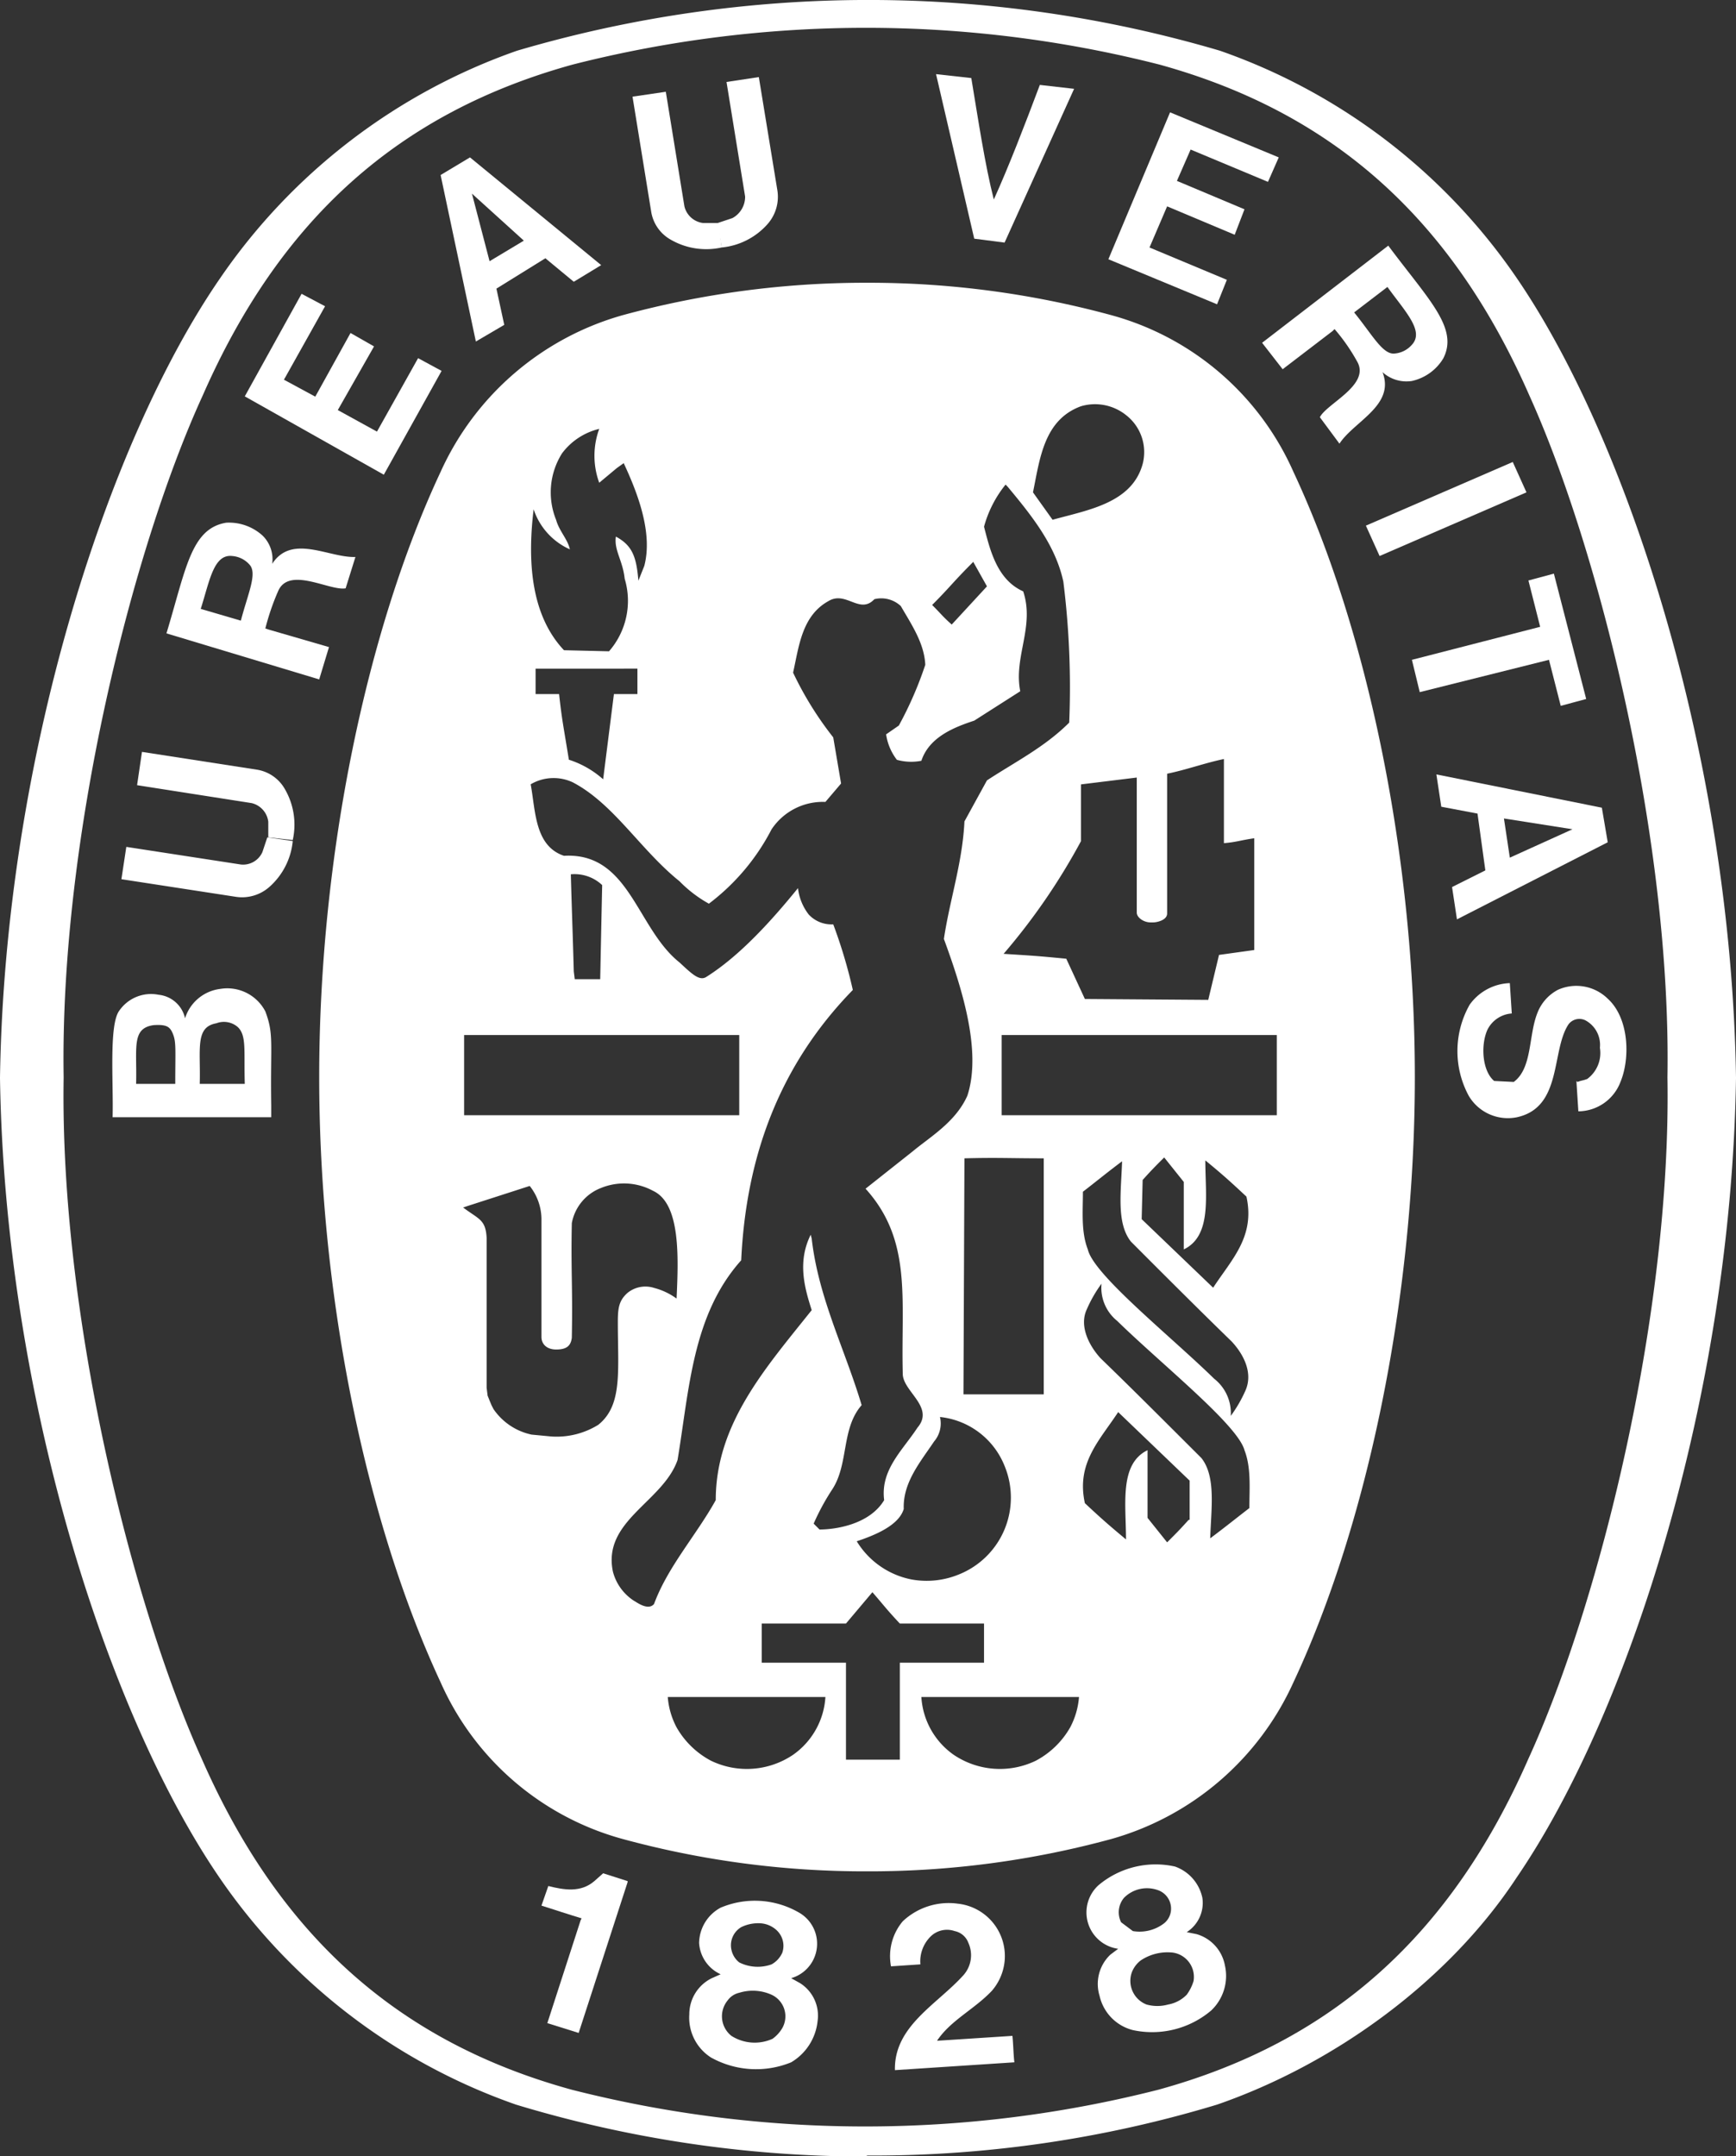 <svg xmlns="http://www.w3.org/2000/svg" viewBox="0 0 177.3 220.17"><rect x="0" y="0" width="177.3" height="220.17" fill="#333333" stroke="none"/><defs><style>.cls-1{fill:none;}.cls-2{fill:#fff;}</style></defs><title>bureaublanco</title><g id="Capa_2" data-name="Capa 2"><g id="Group_442" data-name="Group 442"><path class="cls-1" d="M156.2,40.37c-7.9-18-20-28.89-37.8-33.8a121.48,121.48,0,0,0-59.9,0c-17.8,4.91-29.9,15.8-37.8,33.8C13.5,56.07,6.1,85.57,6.5,110c-.4,24.39,7,53.89,14.1,69.59,7.9,18,20,28.91,37.8,33.8a121.48,121.48,0,0,0,59.9,0c17.8-4.89,29.9-15.8,37.8-33.8,7.2-15.7,14.6-45.2,14.2-69.59C170.7,85.68,163.3,56.07,156.2,40.37Zm-24.1,131.4a29.06,29.06,0,0,1-18.6,16,94,94,0,0,1-24.8,3.3h-.3a94,94,0,0,1-24.8-3.3,28.56,28.56,0,0,1-18.6-16c-7.5-16.1-12.4-39.1-12.4-61.79s4.9-45.8,12.4-61.8a29.06,29.06,0,0,1,18.6-16,94.39,94.39,0,0,1,24.8-3.31h.3a94.39,94.39,0,0,1,24.8,3.31,28.56,28.56,0,0,1,18.6,16c7.5,16,12.4,39.09,12.4,61.8S139.6,155.77,132.1,171.77Z"/><path class="cls-2" d="M113.5,32.18a94.39,94.39,0,0,0-24.8-3.31h-.3a94.39,94.39,0,0,0-24.8,3.31,29.06,29.06,0,0,0-18.6,16c-7.5,16-12.4,39.09-12.4,61.8s4.9,45.69,12.4,61.79a28.56,28.56,0,0,0,18.6,16,94,94,0,0,0,24.8,3.3h.3a94,94,0,0,0,24.8-3.3,29.06,29.06,0,0,0,18.6-16c7.5-16,12.4-39.09,12.4-61.79s-4.9-45.8-12.4-61.8A28.56,28.56,0,0,0,113.5,32.18Zm4.3,62c.3,0,1.4-.2,1.4-.91V79c2-.41,3.9-1.11,5.8-1.5v8.59c1.2-.09,1.7-.3,3.1-.5V97l-3.6.5-1.1,4.59L110.8,102l-1.9-4.11c-3.1-.3-3.3-.3-6.4-.5a64.76,64.76,0,0,0,7.9-11.5v-5.8l5.7-.7V93.18c0,.5.7,1,1.4,1Zm-7.4-52.7a5.07,5.07,0,0,1,4.6.9,4.78,4.78,0,0,1,1.7,5c-1.1,4-5.6,4.69-9.2,5.69l-2-2.8C106.2,46.87,106.6,42.87,110.4,41.48Zm-11,15.89,1.4,2.5-3.6,3.9c-1-.9-1-1-2-2C97.1,59.87,97.2,59.57,99.4,57.37ZM54.5,52a6.82,6.82,0,0,0,3.7,4.09c-.2-1-1.1-1.89-1.4-3a7.47,7.47,0,0,1,.6-6.8,6.68,6.68,0,0,1,3.8-2.5,8,8,0,0,0,0,5.5l1.8-1.5.7-.5c1.4,3,3,7.1,2.1,10.5l-.6,1.5c-.2-2.4-.6-3.59-2.3-4.5-.2,1.41.7,2.41.9,4.3a7.83,7.83,0,0,1-1.6,7.41l-4.6-.11C54.1,62.68,53.9,57,54.5,52ZM65.1,68.27v2.6H62.7l-1.1,8.7a9.68,9.68,0,0,0-3.5-2c-.6-3.7-.7-4-1-6.7H54.7v-2.6ZM47.4,105.68H75.5v8.19H47.4ZM58.3,89.27a4.11,4.11,0,0,1,3.2,1.1c-.1,4.7-.1,4.7-.2,9.61H58.7l-.1-.8C58.5,95.37,58.4,93,58.3,89.27Zm2.8,56.21a8.08,8.08,0,0,1-4.8,1.19l-2-.19a6.28,6.28,0,0,1-3.9-2.61l-.2-.39L50,143l-.2-.5-.1-.81v-15.3c-.1-1.89-.8-1.89-2.4-3.1l.6-.2,6.2-2a5.5,5.5,0,0,1,1.2,3.5v11.91c0,.79.6,1.29,1.5,1.29,1.1,0,1.5-.4,1.6-1.2.1-5.3-.1-6.8,0-11.7a4.77,4.77,0,0,1,3-3.6,6.21,6.21,0,0,1,5.3.3c2.8,1.3,2.6,6.7,2.4,11a6.75,6.75,0,0,0-2.3-1.09,2.9,2.9,0,0,0-2.7.5c-.9.79-1,1.59-1,3C63.1,140,63.6,143.48,61.1,145.48Zm3.7,18a5.06,5.06,0,0,1-2.2-3c-1.1-5.21,5.1-7.11,6.6-11.41,1.2-7.19,1.5-14.8,6.5-20.39.5-10.6,3.9-19.91,11.4-27.6a51.16,51.16,0,0,0-2-6.7,3.17,3.17,0,0,1-2.5-1,5.36,5.36,0,0,1-1.1-2.7c-2.6,3.2-5.9,6.9-9.4,9.09-.7.41-1.5-.39-2.7-1.5C65,94.77,64.3,87,57.6,87.38c-3-1-2.9-4.61-3.4-7.3a4.61,4.61,0,0,1,4.3-.2c4.2,2.2,6.9,6.89,10.9,10.1a13,13,0,0,0,3,2.29,22.39,22.39,0,0,0,6.4-7.59,6.29,6.29,0,0,1,5.5-2.8L85.9,80l-.8-4.71A34.55,34.55,0,0,1,81,68.68c.6-2.7.9-5.8,3.6-7.3,1.8-1.1,3.2,1.4,4.7-.2a2.92,2.92,0,0,1,2.7.7c1.1,1.9,2.4,3.8,2.5,6a37.56,37.56,0,0,1-2.7,6.2l-1.3.9a5.56,5.56,0,0,0,1.1,2.6,5.43,5.43,0,0,0,2.5.1c.8-2.41,3.3-3.41,5.4-4.1l4.7-3c-.7-3.5,1.5-6.6.3-10.2-2.7-1.2-3.4-4.3-4-6.6a11.72,11.72,0,0,1,2.2-4.3l.2.2c2.5,3,4.9,6,5.7,9.7a86.77,86.77,0,0,1,.6,14.4c-2.5,2.5-5.5,4-8.4,5.9l-2.3,4.19c-.2,4.2-1.5,8-2.1,12,1.8,4.9,3.9,11.4,2.4,16-1.2,2.7-3.8,4.2-5.6,5.7l-4.8,3.8c4.8,5.31,3.6,11.31,3.8,18.9,0,1.8,3.3,3.4,1.5,5.5-1.5,2.3-3.8,4.3-3.4,7.4-1.5,2.5-5,3-6.6,3l-.6-.6a23.7,23.7,0,0,1,1.9-3.5c1.7-2.6.9-6.2,3-8.6-1.7-5.7-4.4-10.9-5.1-17l-.1-.4c-1.4,2.8-.6,5.5.1,7.7-4.7,5.9-9.8,11.6-9.8,19.4-2,3.6-4.9,6.8-6.3,10.6C66.3,164.37,65.4,163.87,64.8,163.47ZM96,144.68a8,8,0,0,1,6.6,5,8.45,8.45,0,0,1-4.7,11.09,8.65,8.65,0,0,1-4.8.5,8.46,8.46,0,0,1-5.6-3.9c1.8-.6,4.3-1.6,4.8-3.3-.1-2.7,1.7-4.8,3.1-6.89A2.83,2.83,0,0,0,96,144.68Zm2.4-2.31.1-24.1c3.4-.09,4.6,0,8.1,0v24.1ZM81,179.17a8.43,8.43,0,0,1-8.4.6,8.75,8.75,0,0,1-3.5-3.4,7.93,7.93,0,0,1-.9-3.1H84.3A7.78,7.78,0,0,1,81,179.17Zm10.9.5H86.4v-9.9H77.8v-4h8.6l2.7-3.2c1.3,1.5,1.4,1.7,2.8,3.2h8.6v4H91.9Zm17.4-3.3a8.75,8.75,0,0,1-3.5,3.4,8.43,8.43,0,0,1-8.4-.6,7.78,7.78,0,0,1-3.3-5.9h16.1A7.93,7.93,0,0,1,109.3,176.37Zm6.2-49.6c3.7,3.71,7,7,10.3,10.21,1.2,1.29,2.2,3.19,1.4,5a13.73,13.73,0,0,1-1.5,2.59,4.46,4.46,0,0,0-1.7-3.8c-4.5-4.4-12.3-10.6-12.9-13.2-.7-1.8-.5-3.89-.5-5.89,1.3-1,2.4-1.91,4-3.11C114.5,121.68,114,124.87,115.5,126.77Zm7.6-8.29c1.7,1.39,2.6,2.2,4.2,3.7.9,4.09-1.5,6.39-3.4,9.3l-7.3-7,.1-4c.9-1,1.2-1.3,2.2-2.3l2,2.5v6.89C123.8,126.18,123.1,122.07,123.1,118.48Zm-1.6,36.7h-.1c-.9,1-1.2,1.3-2.2,2.3l-2-2.5v-6.91c-2.9,1.41-2.2,5.5-2.2,9.11-1.7-1.41-2.6-2.2-4.2-3.7-.9-4.1,1.5-6.4,3.4-9.3l7.3,7Zm6.1-1.2c-1.3,1-2.4,1.89-4,3.09.1-3.09.6-6.3-.9-8.2-3.7-3.69-7-7-10.3-10.19-1.2-1.31-2.2-3.31-1.4-5a13.28,13.28,0,0,1,1.5-2.61,4.35,4.35,0,0,0,1.6,3.8c4.5,4.4,12.3,10.61,13,13.2C127.8,149.87,127.6,152,127.6,154Zm2.8-40.11H102.3v-8.19h28.1Z"/><path class="cls-2" d="M154.9,28.38a61.11,61.11,0,0,0-30.3-23.2,126.93,126.93,0,0,0-71.8,0,61.3,61.3,0,0,0-30.3,23.2C10.9,45.18.5,77.57,0,110v.09c.5,32.3,10.9,64.8,22.4,81.6a61.11,61.11,0,0,0,30.3,23.2,123.31,123.31,0,0,0,35.6,5.3l.3-.1h.3a121.36,121.36,0,0,0,35.4-5.2c12.1-4.19,23.7-12.69,30.6-23.19,11.5-16.81,21.9-49.31,22.4-81.61V110C176.8,77.68,166.4,45.18,154.9,28.38Zm1.2,151.19c-7.9,18-20,28.91-37.8,33.8a121.48,121.48,0,0,1-59.9,0c-17.8-4.89-29.9-15.8-37.8-33.8C13.5,163.87,6.1,134.37,6.5,110c-.4-24.41,7-53.91,14.2-69.61,7.9-18,20-28.89,37.8-33.8a121.48,121.48,0,0,1,59.9,0c17.8,4.91,29.9,15.8,37.8,33.8,7.1,15.7,14.5,45.31,14.1,69.61C170.7,134.37,163.3,163.87,156.1,179.57Z"/><g id="Group_423" data-name="Group 423"><path id="Path_1596" data-name="Path 1596" class="cls-2" d="M91.4,211.37c-.1-4.5,4.3-6.7,7-9.7a3.06,3.06,0,0,0,.5-3.3,1.89,1.89,0,0,0-1.4-1.2,2.39,2.39,0,0,0-2.4.5,3.58,3.58,0,0,0-1.1,2.9l-3,.2a5.53,5.53,0,0,1,1.2-4.6,6.84,6.84,0,0,1,5.6-1.8,5.38,5.38,0,0,1,4.8,5.9,5.45,5.45,0,0,1-1.3,3c-1.8,1.9-4.2,3-5.6,5.1l7.7-.5c.1,1,.1,1.9.2,2.7l-12.2.8"/></g><g id="Group_424" data-name="Group 424"><path id="Path_1597" data-name="Path 1597" class="cls-2" d="M64.1,192.07v.1l-5,15.4-3.2-1,3.4-10.5.1-.2c-1.3-.39-2.8-.89-4.1-1.3l.7-2c1.6.4,3.3.7,4.7-.5l.9-.8,2.5.8"/></g><g id="Group_425" data-name="Group 425"><path id="Path_1598" data-name="Path 1598" class="cls-2" d="M125.1,200.67a4.1,4.1,0,0,0-2.9-3.19l-1-.2a3.54,3.54,0,0,0,1.6-3.5,4.33,4.33,0,0,0-2.8-3.2,9.07,9.07,0,0,0-7.8,1.9,3.75,3.75,0,0,0,2,6.5l-.8.6a4.12,4.12,0,0,0-1.1,4.2,4.66,4.66,0,0,0,3.4,3.5,9.33,9.33,0,0,0,8-2,4.86,4.86,0,0,0,1.4-4.61m-10.6-4.4a2.29,2.29,0,0,1,.3-2.5,3.3,3.3,0,0,1,3.4-.8,2,2,0,0,1,1.4,2,1.91,1.91,0,0,1-.7,1.4,4.11,4.11,0,0,1-3.2.8l-1.2-.9m6.7,7.4a3.52,3.52,0,0,1-1.9,1,4.11,4.11,0,0,1-2.2,0,2.59,2.59,0,0,1-1.5-3.3,2.79,2.79,0,0,1,.9-1.2,4.92,4.92,0,0,1,3.3-.8,2.51,2.51,0,0,1,2.1,2.9,4.58,4.58,0,0,1-.7,1.4"/></g><g id="Group_426" data-name="Group 426"><path id="Path_1599" data-name="Path 1599" class="cls-2" d="M83.5,206.37a3.92,3.92,0,0,0-1.8-3.89l-.9-.5a3.66,3.66,0,0,0,.8-6.7,9,9,0,0,0-8-.5,4.17,4.17,0,0,0-2.2,3.6,3.76,3.76,0,0,0,2.2,3.2l-.9.4a4.1,4.1,0,0,0-2.3,3.69,4.83,4.83,0,0,0,2.2,4.4,9.46,9.46,0,0,0,8.2.5,5.55,5.55,0,0,0,2.7-4.2m-8.8-7.3a2.15,2.15,0,0,1,1-2.3,3.92,3.92,0,0,1,1.8-.4,2.67,2.67,0,0,1,1.7.61,2.18,2.18,0,0,1,.7,2.39,2.54,2.54,0,0,1-1.1,1.2,4.2,4.2,0,0,1-3.3-.2,2.22,2.22,0,0,1-.8-1.3m4.2,9.1a4.43,4.43,0,0,1-4.2-.3,2.55,2.55,0,0,1-.4-3.6,2,2,0,0,1,1.2-.8,4.68,4.68,0,0,1,3.3.2,2.43,2.43,0,0,1,1.1,3.4,3.57,3.57,0,0,1-1,1.1"/></g><g id="Group_427" data-name="Group 427"><path id="Path_1600" data-name="Path 1600" class="cls-2" d="M155.9,50.27l-15,6.5-1.4-3.1,15-6.5Z"/></g><g id="Group_428" data-name="Group 428"><path id="Path_1601" data-name="Path 1601" class="cls-2" d="M99.5,24.37,95.6,7.57l3.6.4c.7,4.2,1.4,8.9,2.3,12.4,1.5-3.3,3.2-7.7,4.7-11.7l3.5.4-7.1,15.7-3.1-.4"/></g><g id="Group_429" data-name="Group 429"><path id="Path_1602" data-name="Path 1602" class="cls-2" d="M35.8,34l-3.6,6.5L29,38.77l4.2-7.5L30.8,30,25,40.47l14.2,8,5.9-10.6-2.4-1.3-4.2,7.5-4-2.2,3.7-6.5Z"/></g><g id="Group_430" data-name="Group 430"><path id="Path_1603" data-name="Path 1603" class="cls-2" d="M27.1,103.27a4.38,4.38,0,0,0-4.6-2.3,4.32,4.32,0,0,0-3.6,3,3.08,3.08,0,0,0-2.7-2.4,3.94,3.94,0,0,0-4,1.6c-1.1,1.4-.6,7.4-.7,10.9H27.7v-1.2c-.1-6.4.3-7.2-.6-9.6m-9.2,7.4h-4c.1-3.69-.5-5.69,1.8-6,1.4-.09,1.7.2,2,1s.2,1.7.2,5m7.1,0H20.4c.1-3.59-.5-5.8,1.7-6.19a2.16,2.16,0,0,1,2.2.4c.9.89.6,2.39.7,5.79"/></g><g id="Group_431" data-name="Group 431"><path id="Path_1604" data-name="Path 1604" class="cls-2" d="M156.1,59.27l2.6-.7,3.3,12.8-2.6.7-1.2-4.7L145,70.67l-.8-3.3L157.3,64Z"/></g><g id="Group_432" data-name="Group 432"><path id="Path_1605" data-name="Path 1605" class="cls-2" d="M73.7,25.27a7.26,7.26,0,0,1-5.2-.8,4,4,0,0,1-2-2.9L64.6,9.87l3.4-.5,1.9,11.7a2.24,2.24,0,0,0,1.9,1.7h1.6"/></g><g id="Group_433" data-name="Group 433"><path id="Path_1606" data-name="Path 1606" class="cls-2" d="M73.7,25.27a7.17,7.17,0,0,0,4.7-2.4,4.21,4.21,0,0,0,1-3.4L77.5,7.87l-3.3.5,1.9,11.7a2.48,2.48,0,0,1-1.3,2.2l-1.5.5"/></g><g id="Group_434" data-name="Group 434"><path id="Path_1607" data-name="Path 1607" class="cls-2" d="M163.6,82.47l-16.9-3.4.5,3.3,3.7.7.8,5.8-3.4,1.7.5,3.3L164.2,86Zm-9.4,5.1-.6-4,7,1.1h0Z"/></g><g id="Group_435" data-name="Group 435"><path id="Path_1608" data-name="Path 1608" class="cls-2" d="M161.1,110.47l.3-.1.4-.1.3-.1a3.29,3.29,0,0,0,1.3-3.19,2.84,2.84,0,0,0-1.5-2.81,1.39,1.39,0,0,0-1.7.41c-1.8,2.69-.6,8.5-5.3,9.5a4.64,4.64,0,0,1-4.9-2.2,9.61,9.61,0,0,1,.1-9.3,5.26,5.26,0,0,1,4.1-2.2l.2,3.1a3,3,0,0,0-2.5,1.69c-.7,1.6-.5,4.2.7,5.2l2,.1c1.9-1.4,1.5-4.7,2.4-7a4.49,4.49,0,0,1,2.1-2.4,4.58,4.58,0,0,1,5.1.9c2.2,2,2.3,6.1,1.3,8.5a4.64,4.64,0,0,1-4.3,3l-.2-3.1.1.1"/></g><g id="Group_436" data-name="Group 436"><path id="Path_1609" data-name="Path 1609" class="cls-2" d="M29.9,85.87a7.17,7.17,0,0,1-2.4,4.7,4.21,4.21,0,0,1-3.4,1l-11.7-1.8.5-3.3,11.7,1.8A2.16,2.16,0,0,0,26.8,87l.5-1.5"/></g><g id="Group_437" data-name="Group 437"><path id="Path_1610" data-name="Path 1610" class="cls-2" d="M29.9,85.77a7.23,7.23,0,0,0-.8-5.19,4,4,0,0,0-2.9-2L14.5,76.77l-.5,3.4L25.7,82a2.23,2.23,0,0,1,1.7,1.9v1.6"/></g><g id="Group_438" data-name="Group 438"><path id="Path_1611" data-name="Path 1611" class="cls-2" d="M48,16.07l-3,1.8,3.6,17,2.9-1.7-.8-3.7,5-3.1,2.9,2.4,2.8-1.7Zm2,10.6-1.8-6.9h0l5.3,4.8Z"/></g><g id="Group_439" data-name="Group 439"><path id="Path_1612" data-name="Path 1612" class="cls-2" d="M127.1,21.37l-6.9-2.9,1.4-3.2,7.9,3.3,1.1-2.5-11.1-4.6-6.3,15,11.1,4.6,1-2.5-7.9-3.3,1.8-4.2,6.9,2.9Z"/></g><g id="Group_440" data-name="Group 440"><path id="Path_1613" data-name="Path 1613" class="cls-2" d="M27.8,57.57a3.38,3.38,0,0,0-1-2.9,5.11,5.11,0,0,0-3.7-1.3c-3.6.6-4.1,4.7-6.1,11.3l15.6,4.7,1-3.3-6.2-1.8-.3-.1a24.3,24.3,0,0,1,1.3-3.8c1.1-2.6,5.3,0,6.9-.3l1-3.2c-2.7.1-6.5-2.4-8.5.7m-3.2,5.8-4.1-1.2c.9-2.8,1.3-5.6,3.2-5.4a2.62,2.62,0,0,1,1.8.9c.8.9-.2,3-.9,5.7"/></g><g id="Group_441" data-name="Group 441"><path id="Path_1614" data-name="Path 1614" class="cls-2" d="M141.8,25.07,128.9,35l2.1,2.7,5.1-3.9.2-.2a19.42,19.42,0,0,1,2.3,3.3c1.4,2.4-3.1,4.3-3.8,5.7l2,2.7c1.5-2.3,5.7-3.9,4.4-7.3a3.63,3.63,0,0,0,3,.9,5,5,0,0,0,3.2-2.3c1.6-3.1-1.5-6-5.6-11.5m2.4,10.1a2.62,2.62,0,0,1-1.8.9c-1.2.1-2.3-2-4.1-4.2l3.4-2.6c1.8,2.5,3.8,4.5,2.5,5.9"/></g></g></g></svg>